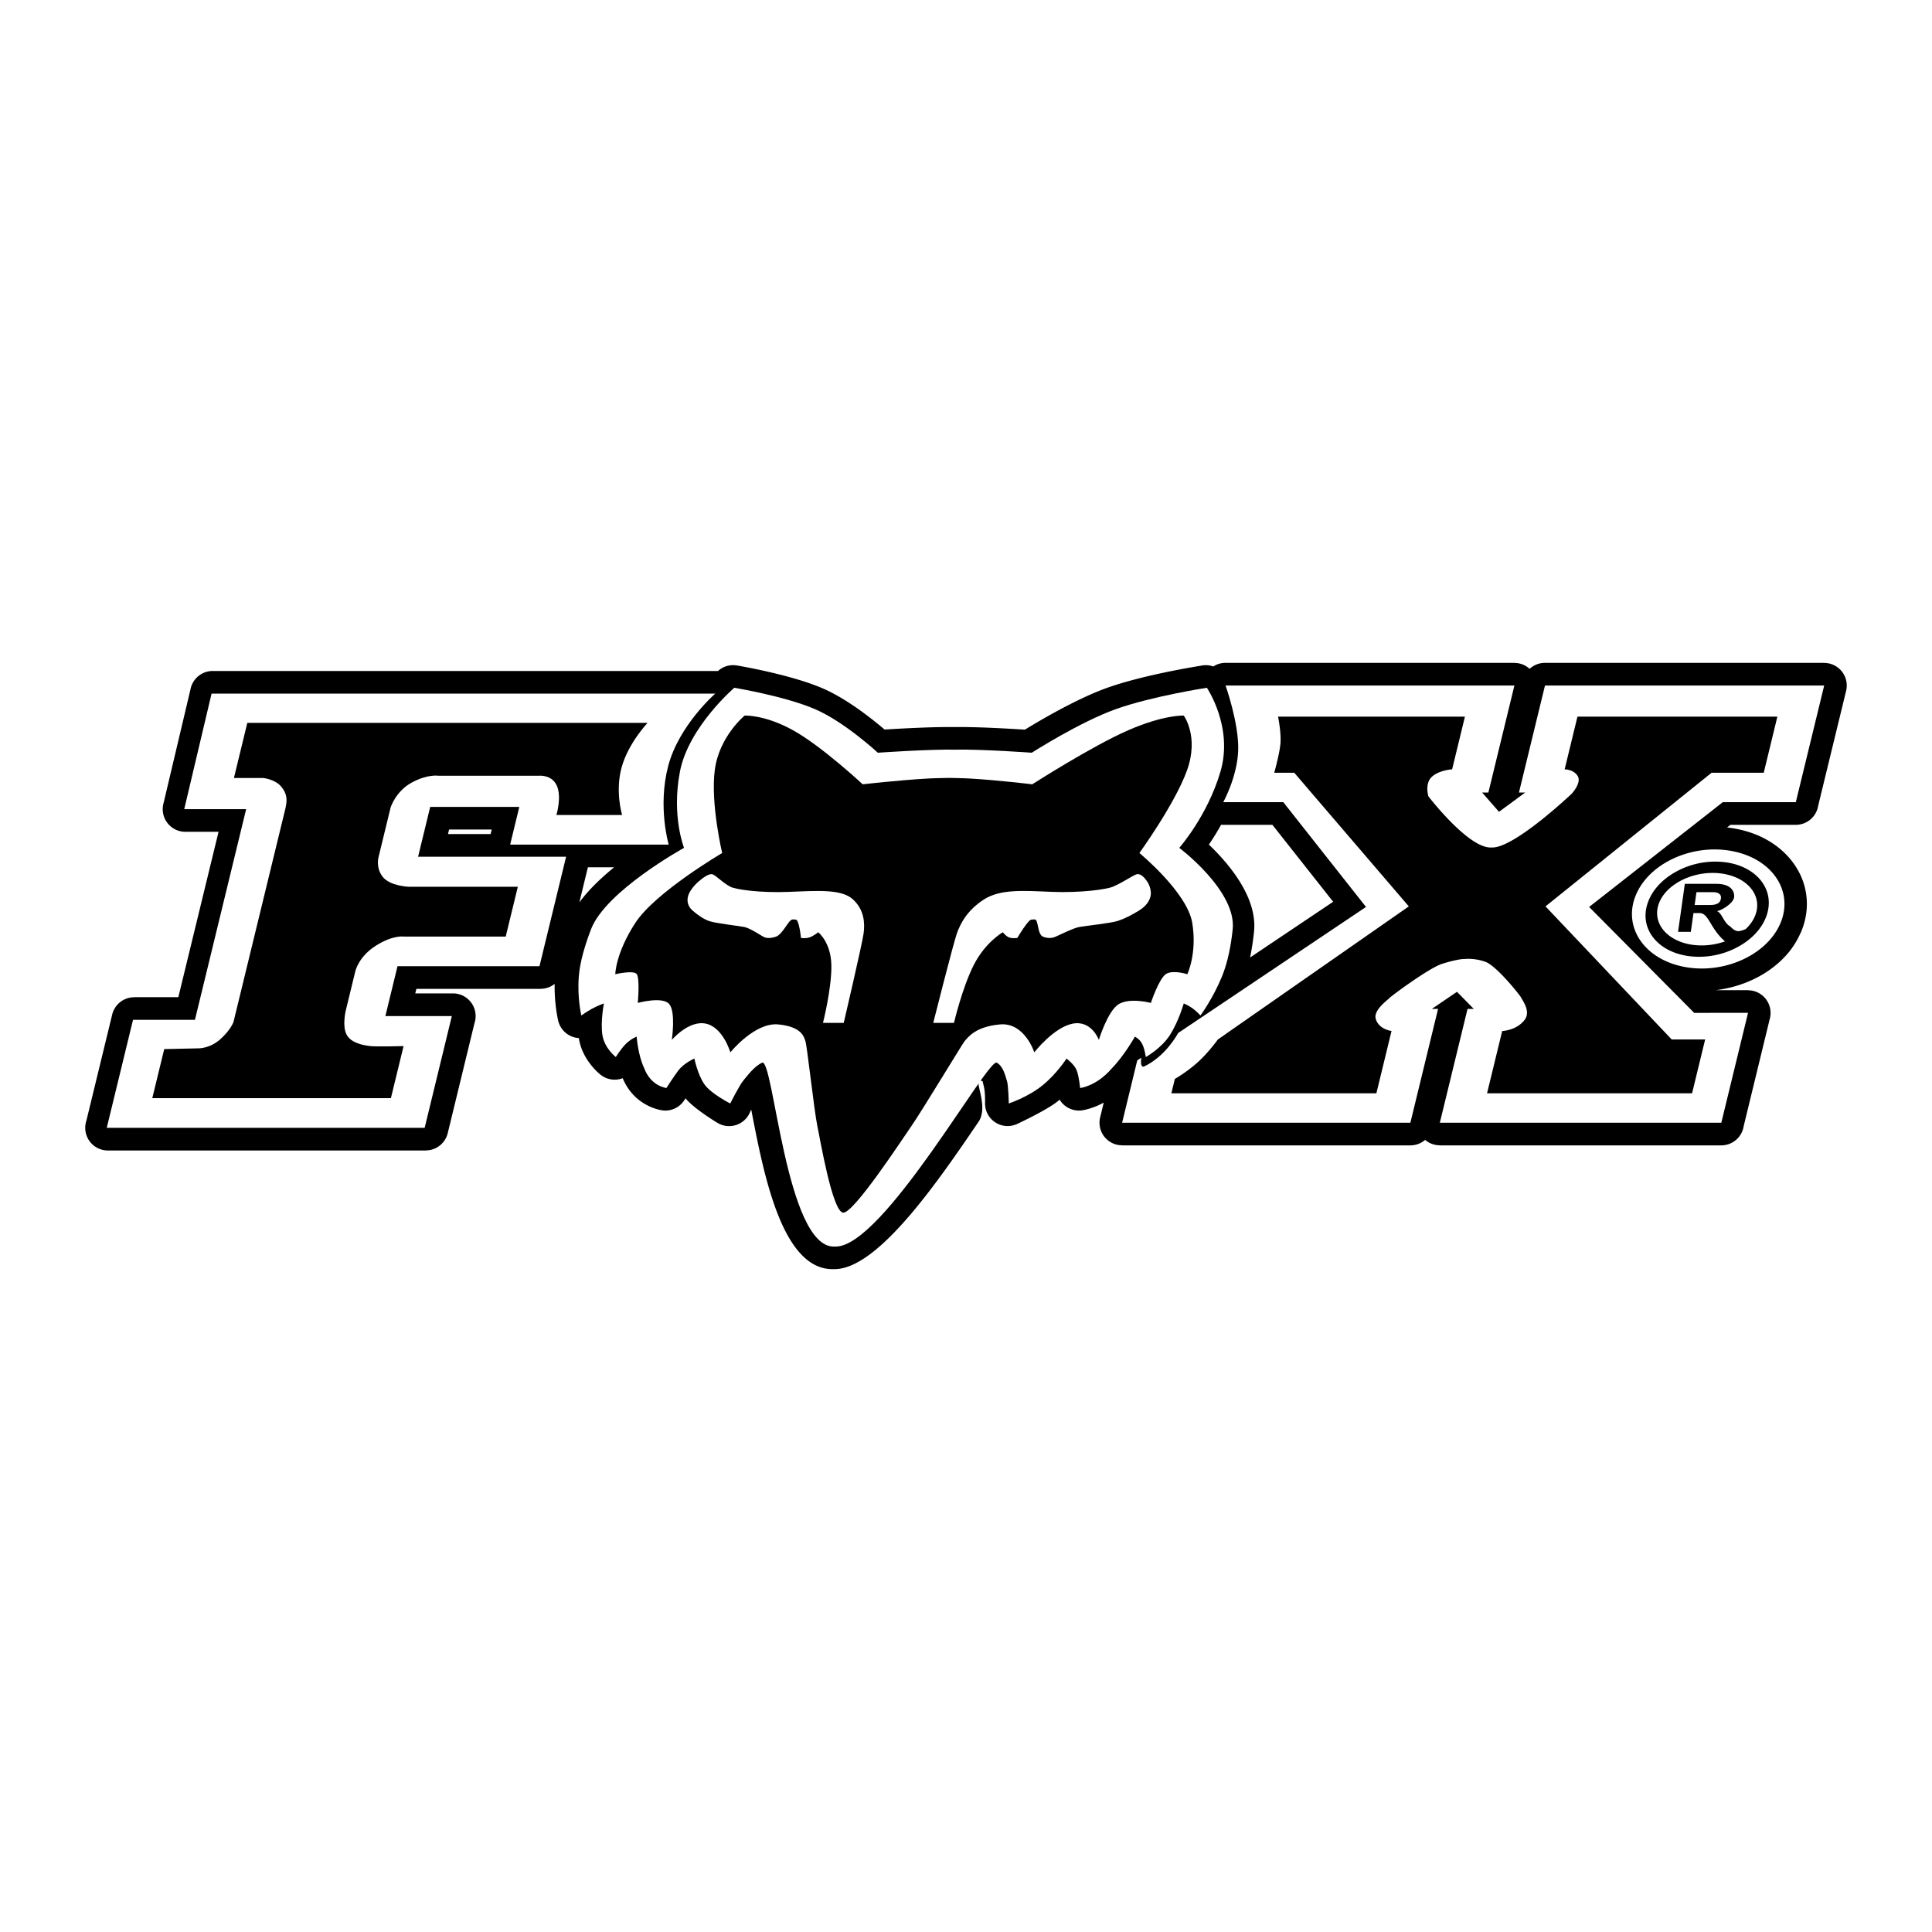 <svg viewBox="0 0 192.756 192.756" height="2500" width="2500" xmlns="http://www.w3.org/2000/svg"><path d="M0 0h192.756v192.756H0z" fill="#fff"></path><path d="M48.947 83.216l.11-.452h-4.253l-.109.452h4.252zm12.324 3.315h-2.618l-.851 3.501c.911-1.243 2.172-2.443 3.469-3.501zm60.772-4.238a2.06 2.06 0 0 1-.209-.01 26.203 26.203 0 0 1-1.224 1.982c1.939 1.848 4.802 5.185 4.515 8.575a25.291 25.291 0 0 1-.406 2.692l8.291-5.562-6.062-7.677h-4.905zm-.994-15.799a2.25 2.25 0 0 1 1.226-.361h28.818v.008a2.229 2.229 0 0 1 1.517.59 2.252 2.252 0 0 1 1.531-.598H182v.008a2.254 2.254 0 0 1 2.188 2.782l-2.787 11.462a2.261 2.261 0 0 1-2.233 1.908h-6.521l-.338.264c.369.04.737.098 1.104.174.754.159 1.447.382 2.076.66 1.688.749 3 1.912 3.822 3.309a6.799 6.799 0 0 1 .811 4.909 7.406 7.406 0 0 1-.48 1.491l-.004-.002-.006.004a8.296 8.296 0 0 1-1.027 1.729 9.23 9.23 0 0 1-1.383 1.423c-1.621 1.36-3.779 2.267-6.057 2.536h3.234v.01a2.254 2.254 0 0 1 2.188 2.783l-2.622 10.784a2.262 2.262 0 0 1-2.232 1.907h-28.084v-.008a2.25 2.25 0 0 1-1.463-.539c-.396.34-.91.547-1.476.547h-28.76v-.008a2.25 2.25 0 0 1-2.188-2.781l.356-1.475c-.92.498-1.688.686-2.048.749a2.832 2.832 0 0 1-.209.033v-.001a2.254 2.254 0 0 1-2.143-1.079 4.852 4.852 0 0 1-.293.244c-1.133.874-3.943 2.182-3.951 2.186l-.002-.002a2.252 2.252 0 0 1-3.193-2.09c0-.004.027-1.102-.125-1.672a14.463 14.463 0 0 1-.112-.49c-1.228-.606.74 2.34-.42 4.045-3.915 5.752-9.843 14.459-14.193 14.685a2.73 2.73 0 0 1-.255.006h-.05c-5.064.078-6.896-9.347-8.1-15.537l-.074-.383-.098.2a2.257 2.257 0 0 1-3.274 1.123c-.007-.004-2.334-1.4-3.176-2.44l.001-.001-.006-.009-.123.192-.001-.002a2.255 2.255 0 0 1-2.118 1.025c-.008-.001-2.801-.275-4.029-3.219a2.258 2.258 0 0 1-2.187-.33c-.005-.004-1.85-1.397-2.188-3.674a2.257 2.257 0 0 1-2.061-1.74c-.001-.006-.388-1.564-.351-3.666a2.26 2.26 0 0 1-1.403.49v.008H41.541l-.11.451h3.762a2.261 2.261 0 0 1 2.143 2.981l-2.665 10.96a2.253 2.253 0 0 1-2.189 1.724v.008H10.764a2.26 2.26 0 0 1-2.145-2.975l2.575-10.59a2.255 2.255 0 0 1 2.19-1.723v-.008h4.409l4.012-16.499h-3.31a2.26 2.26 0 0 1-2.169-2.895l2.673-11.296a2.26 2.26 0 0 1 2.224-1.856h50.25c.053 0 .105.002.157.006a2.251 2.251 0 0 1 1.896-.554c.015.002 5.241.868 8.503 2.26 2.439 1.039 4.995 3.08 6.226 4.132 1.595-.1 4.869-.281 6.962-.246 2.199-.037 5.563.161 7.037.258 1.479-.909 5.229-3.124 8.269-4.197 3.445-1.217 8.381-2.038 9.285-2.183a2.239 2.239 0 0 1 1.241.075z"></path><path fill="#fff" d="M122.985 92.728c.406-3.842-5.33-8.137-5.33-8.137s2.806-3.164 4.111-7.609c1.307-4.445-1.356-8.363-1.356-8.363s-5.399.829-9.024 2.11c-3.627 1.281-8.445 4.37-8.445 4.37s-4.898-.356-7.61-.307c-2.691-.048-7.75.307-7.75.307s-3.316-3.089-6.32-4.37c-3.003-1.281-8-2.11-8-2.11s-4.569 3.918-5.424 8.363c-.854 4.445.41 7.609.41 7.609s-7.825 4.294-9.286 8.137c-.583 1.532-1.097 3.21-1.211 4.669-.173 2.205.253 3.918.253 3.918s.509-.369 1.069-.678c.56-.308 1.183-.527 1.183-.527s-.355 1.771-.157 3.127c.197 1.355 1.343 2.223 1.343 2.223s.542-.875 1.045-1.355c.504-.481 1.031-.679 1.031-.679s.145 1.884.747 3.127c.681 1.847 2.227 1.996 2.227 1.996s.615-.979 1.175-1.731c.56-.754 1.611-1.207 1.611-1.207s.33 1.603.997 2.562c.667.961 2.584 1.921 2.584 1.921s.891-1.788 1.312-2.297 1.093-1.413 1.862-1.771c1.146-.527 2.377 18.42 7.18 18.345.023 0 .047-.003.071-.005.022.002.045.005.068.005 4.765.075 15.211-18.872 16.1-18.345.656.367.84 1.307 1.002 1.771.162.463.193 2.297.193 2.297s1.887-.618 3.338-1.786 2.424-2.695 2.424-2.695.797.582 1.025 1.205.332 1.732.332 1.732 1.619-.15 3.196-1.996c1.207-1.242 2.269-3.127 2.269-3.127s.432.196.701.678c.268.482.387 1.356.387 1.356s1.565-.866 2.424-2.223c.857-1.355 1.363-3.126 1.363-3.126s.516.22.926.527c.41.307.738.678.738.678s1.26-1.713 2.158-3.918c.594-1.461.896-3.139 1.058-4.671z"></path><path d="M118.951 92.075c-.503-3.051-5.274-6.969-5.274-6.969s3.573-4.935 4.766-8.287c1.191-3.352-.338-5.424-.338-5.424s-1.933-.113-5.558 1.469-9.56 5.387-9.56 5.387-3.377-.413-6.208-.576c-.247-.027-2.038-.064-2.094-.064-.056 0-1.864.038-2.125.064-2.911.163-6.488.576-6.488.576s-4.085-3.805-6.939-5.387c-2.855-1.582-4.841-1.469-4.841-1.469s-2.538 2.072-2.976 5.424.735 8.287.735 8.287-6.679 3.917-8.663 6.969c-1.985 3.051-2 5.123-2 5.123s1.759-.414 2.119-.037.124 2.9.124 2.9 2.463-.68 3.137.112c.674.791.259 3.578.259 3.578s1.691-1.996 3.408-1.62c1.717.377 2.431 2.863 2.431 2.863s2.428-3.014 4.784-2.787c2.355.227 2.561 1.243 2.714 1.693.154.453.883 7.014 1.169 8.363.285 1.353 1.52 8.717 2.605 8.727 1.086.009 5.907-7.374 6.849-8.727.942-1.351 5.065-8.169 5.236-8.363.364-.413 1.074-1.469 3.54-1.693 2.467-.227 3.428 2.787 3.428 2.787s1.924-2.486 3.822-2.863c1.899-.376 2.62 1.62 2.62 1.62s.882-2.914 2-3.578c1.119-.665 3.19-.112 3.19-.112s.822-2.481 1.533-2.9c.711-.42 2.103.037 2.103.037s.994-2.072.492-5.123zm-36.842 9.978s.88-3.466.836-5.764c-.044-2.297-1.312-3.277-1.312-3.277s-.515.415-.919.528c-.404.113-.8.038-.8.038s-.091-.866-.236-1.356c-.146-.489-.182-.489-.597-.489-.414 0-.969 1.506-1.702 1.732-.732.226-1.035.076-1.205 0-.17-.075-1.334-.866-1.909-.979-.575-.113-2.959-.377-3.545-.603-.585-.226-1.068-.565-1.599-1.018-.53-.452-.59-.979-.48-1.431.11-.452.558-1.055 1.035-1.469.477-.414.975-.753 1.312-.753.338 0 .853.678 1.845 1.243.517.294 3.004.644 5.898.527 2.815-.113 5.234-.301 6.372.753 1.138 1.055 1.194 2.374 1.059 3.391-.134 1.017-1.982 8.928-1.982 8.928l-2.071-.001zm31.501-11.189c-.752.452-1.397.792-2.094 1.018-.695.226-3.209.49-3.838.603-.631.113-2.18.904-2.387.979-.205.076-.582.226-1.205 0-.623-.227-.445-1.732-.859-1.732s-.451 0-.834.489c-.383.49-.895 1.356-.895 1.356s-.434.075-.783-.038c-.348-.113-.662-.528-.662-.528s-1.744.98-2.906 3.277c-1.162 2.298-1.966 5.764-1.966 5.764H93.11s1.998-7.911 2.359-8.928c.36-1.017 1.058-2.335 2.708-3.391 1.649-1.054 3.979-.866 6.737-.753 2.838.116 5.496-.233 6.155-.527 1.269-.565 2.109-1.243 2.449-1.243.338 0 .672.339.947.753s.43 1.017.32 1.469c-.108.452-.425.981-1.175 1.432z"></path><path fill="#fff" d="M21.108 69.203H71.36s-3.633 3.164-4.697 7.232.054 7.835.054 7.835H50.896l.916-3.767h-8.89l-1.209 4.973H56.48L53.823 96.4H39.659l-1.209 4.973h6.63l-2.711 11.149H10.651l2.62-10.773h6.178l5.11-21.019h-6.178l2.727-11.527z"></path><path d="M24.674 72.123h39.93s-1.926 2.034-2.587 4.445c-.661 2.411.051 4.746.051 4.746h-6.555s.553-1.808.037-2.938c-.516-1.13-1.796-.979-1.796-.979h-10.02s-1.047-.188-2.651.678c-1.604.866-2.111 2.486-2.111 2.486l-1.209 4.973s-.294 1.055.428 1.958c.722.904 2.549.979 2.549.979h10.924l-1.209 4.973H40.284s-1.046-.188-2.781.904c-1.734 1.092-2.054 2.562-2.054 2.562l-.953 3.918s-.375 1.544.092 2.41c.467.866 1.74 1.055 2.362 1.13.622.074 3.315 0 3.315 0L39 109.565H15.194l1.19-4.896 3.409-.076s1.121.039 2.179-.902c1.058-.942 1.325-1.733 1.325-1.733l5.166-21.245c.22-.904.188-1.544-.43-2.26-.617-.716-1.757-.829-1.757-.829h-2.938l1.336-5.501z"></path><path fill="#fff" d="M169.028 101.053l-10.481-10.565 13.334-10.453h7.287L182 68.394h-27.856l-2.599 10.679h.623l-2.614 1.921-1.681-1.921h.621l2.599-10.679h-28.818s1.34 3.786 1.26 6.441c-.08 2.655-1.49 5.198-1.49 5.198h5.99l8.25 10.453-18.742 12.576s-1.215 2.342-3.439 3.358c-.408.056-.229-.897-.229-.897l-.412.275-1.51 6.217h28.76l2.762-11.357h-.621l2.506-1.706 1.677 1.706h-.621l-2.765 11.357h28.084l2.666-10.963-5.373.001z"></path><path d="M166.787 103.708L154.194 90.43l16.576-13.335h5.199l1.359-5.594h-19.945l-1.277 5.255s.904 0 1.306.678c.399.678-.597 1.751-.597 1.751s-5.789 5.493-7.992 5.368h-.038c-2.266.125-6.273-5.104-6.273-5.104s-.391-1.262.338-1.94c.73-.678 2.029-.753 2.029-.753l1.277-5.255H127.51s.35 1.668.232 2.769c-.118 1.101-.611 2.825-.611 2.825h1.996l11.43 13.335-19.049 13.278s-.986 1.38-2.1 2.354c-1.113.977-2.193 1.582-2.193 1.582l-.348 1.433h20.455l1.512-6.216s-1.301-.15-1.582-1.242c-.223-.867 1.25-1.885 1.361-2.035s3.953-3.013 5.279-3.427c1.176-.369 2.006-.494 2.186-.477v.004l.02-.002.019.002.002-.004a4.993 4.993 0 0 1 2.096.287c1.123.415 3.519 3.429 3.558 3.579.037.15.998 1.318.354 2.186-.811 1.093-2.252 1.131-2.252 1.131l-1.512 6.215h20.455l1.305-5.368-3.336-.002z"></path><path fill="#fff" d="M177.597 92.196c-1.406 3.172-5.757 5.07-9.716 4.238-3.959-.832-6.028-4.08-4.622-7.252 1.405-3.173 5.756-5.07 9.715-4.238 3.959.832 6.028 4.078 4.623 7.252z"></path><path d="M171.959 86.006a8.106 8.106 0 0 0-5.33 1.322c-1.097.742-1.866 1.692-2.233 2.749-.9 2.594 1.026 4.989 4.295 5.338a8.103 8.103 0 0 0 5.328-1.322c1.096-.743 1.869-1.693 2.235-2.749.045-.129.082-.256.11-.383.597-2.443-1.299-4.624-4.405-4.955zm3.198 5.221c-.186.531-.521 1.029-.991 1.47-.269.111-.567.213-.756.206-.404-.015-.774-.467-.774-.467-.65-.339-.836-1.353-1.324-1.526.639-.161 1.623-.847 1.697-1.374.061-.414-.111-1.354-1.768-1.354h-3.145l-.676 4.79h1.273l.264-1.875h.611c.918 0 1.049 1.552 2.537 2.824a6.944 6.944 0 0 1-3.027.369c-2.664-.284-4.275-2.123-3.59-4.097.262-.751.828-1.439 1.639-1.988 1.236-.839 2.896-1.241 4.439-1.076 2.665.286 4.279 2.123 3.591 4.098zm-4.558-.936h-1.523l.18-1.281h1.619c.764 0 .857.374.822.627-.068.473-.425.654-1.098.654z"></path></svg>